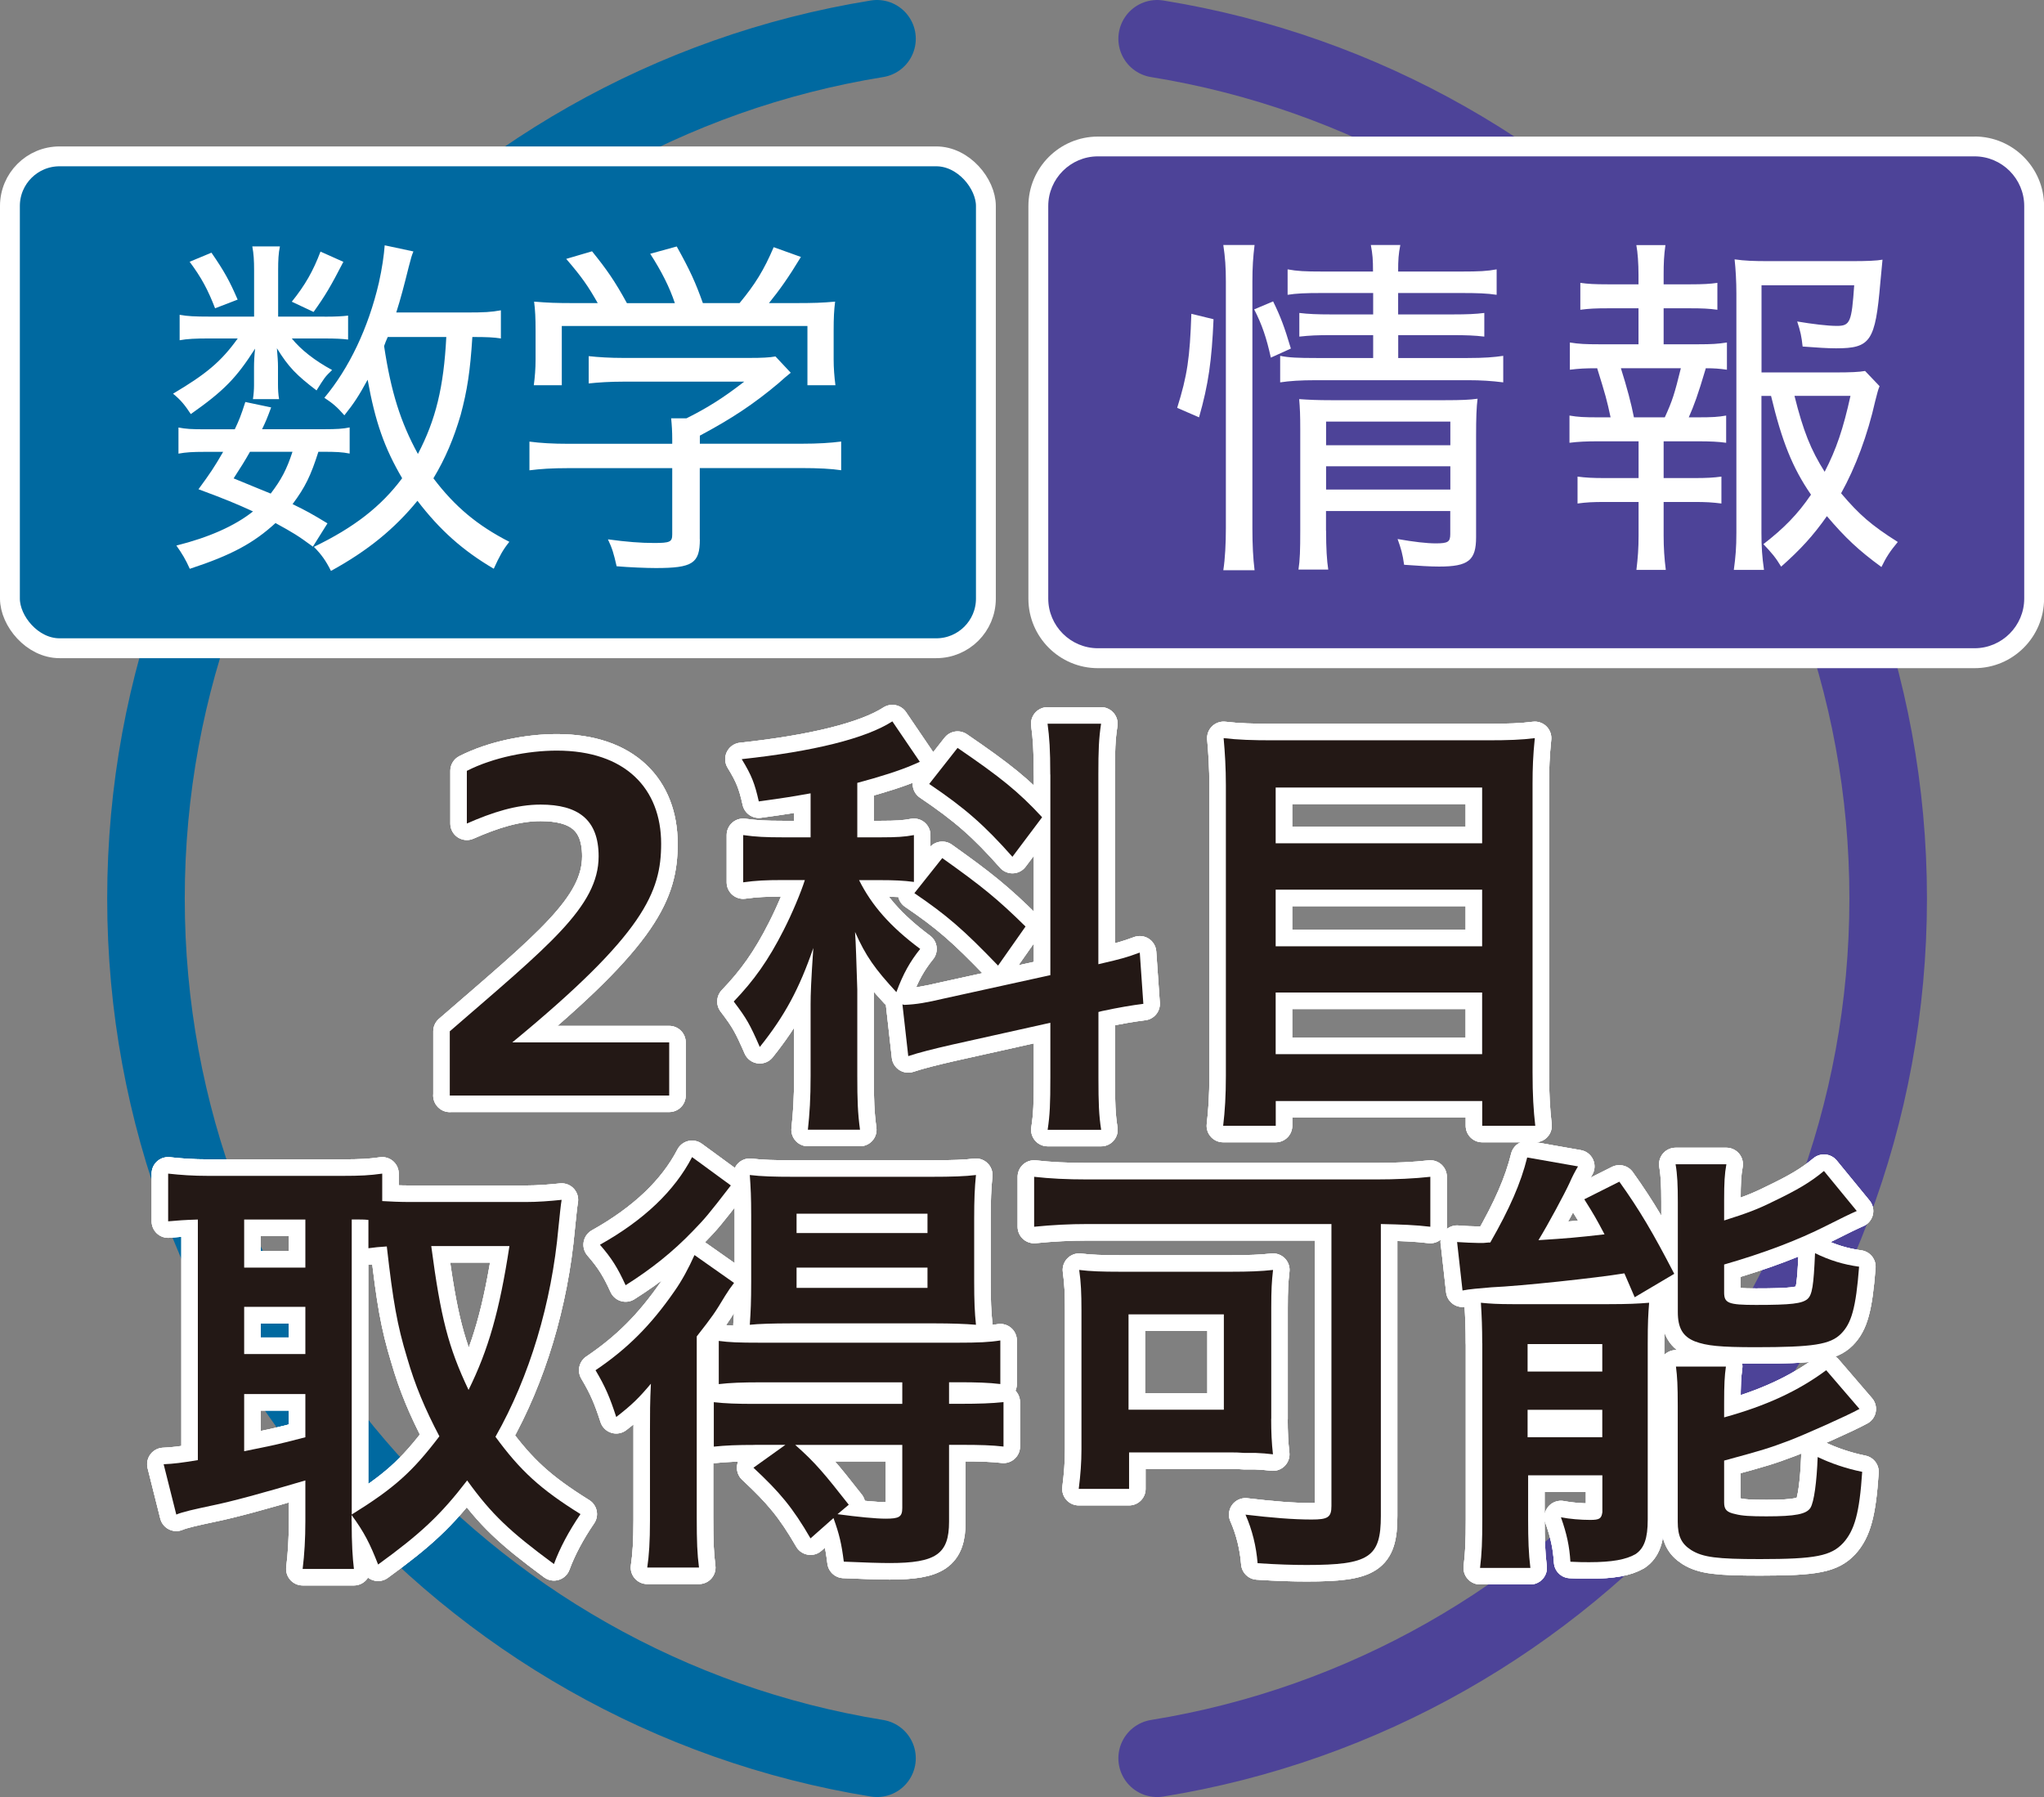 <?xml version="1.0" encoding="UTF-8"?><svg id="_レイヤー_2" xmlns="http://www.w3.org/2000/svg" viewBox="0 0 26.353 23.17"><rect x="0" y="0" width="26.353" height="23.17" fill="#808080" stroke="none"/><defs><style>.cls-1{fill:#0069a0;}.cls-1,.cls-2,.cls-3,.cls-4{stroke-width:0px;}.cls-5{stroke-width:.256px;}.cls-5,.cls-6,.cls-7,.cls-8{fill:none;}.cls-5,.cls-7{stroke:#fff;}.cls-2{fill:#4d4398;}.cls-6{stroke:#0069a0;}.cls-6,.cls-7,.cls-8{stroke-linecap:round;}.cls-3{fill:#fff;}.cls-4{fill:#231815;}.cls-7{stroke-linejoin:round;stroke-width:.426px;}.cls-8{stroke:#4d4398;}</style></defs><g id="_レイヤー_1-2"><path class="cls-6" d="M11.307.5C5.963,1.364,1.882,5.997,1.882,11.585s4.081,10.221,9.425,11.085"/><path class="cls-8" d="M14.919,22.67c5.344-.864,9.425-5.497,9.425-11.085S20.263,1.364,14.919.5"/><rect class="cls-1" x=".128" y="2.016" width="12.583" height="6.342" rx=".64" ry=".64"/><rect class="cls-5" x=".128" y="2.016" width="12.583" height="6.342" rx=".64" ry=".64"/><path class="cls-3" d="M4.184,4.083c.15,0,.234-.005.304-.014v.309c-.075-.009-.154-.014-.309-.014h-.417c.117.145.295.285.52.407-.094.089-.098.099-.201.263-.258-.197-.361-.3-.511-.544.009.108.014.174.014.239v.229c0,.065.004.131.014.188h-.337c.009-.057.014-.122.014-.178v-.234c0-.07.004-.146.014-.239-.243.38-.403.544-.829.844-.075-.113-.126-.179-.229-.263.426-.253.619-.412.834-.712h-.379c-.164,0-.276.005-.37.023v-.328c.103.019.201.023.379.023h.581v-.595c0-.132-.005-.211-.023-.31h.356c-.019.089-.023.178-.023.305v.6h.6ZM4.034,7.048c-.197-.145-.253-.178-.482-.304-.281.257-.562.412-1.105.59-.052-.117-.099-.196-.173-.3.417-.104.754-.253.988-.44-.215-.099-.361-.159-.703-.286.154-.21.201-.28.318-.482h-.239c-.155,0-.239.005-.337.023v-.337c.094.019.173.023.337.023h.389c.056-.117.08-.178.136-.352l.333.07c-.052.141-.07.183-.117.281h.801c.159,0,.244-.005.328-.023v.337c-.094-.019-.178-.023-.342-.023h-.061c-.099.31-.169.455-.333.675.173.084.243.122.45.248l-.188.3ZM2.727,3.259c.164.238.234.365.337.604l-.291.112c-.094-.244-.178-.398-.328-.6l.281-.117ZM3.223,5.825c-.075.132-.108.183-.211.343.253.103.328.136.478.196.136-.178.206-.31.281-.539h-.548ZM4.427,3.376c-.164.318-.234.436-.384.646l-.281-.132c.173-.215.276-.397.37-.646l.295.132ZM6.46,4.364c-.098-.015-.178-.019-.37-.019-.028.444-.066.688-.15,1.002-.089.305-.197.562-.352.82.276.365.567.608.979.819-.084.104-.126.183-.201.347-.398-.234-.693-.496-.984-.876-.295.36-.637.642-1.115.904-.066-.132-.122-.211-.22-.31.515-.248.866-.52,1.138-.885-.229-.39-.347-.727-.445-1.27-.113.206-.173.3-.3.459-.094-.108-.15-.155-.258-.226.318-.379.567-.899.703-1.484.042-.188.065-.352.075-.482l.37.079c-.023.057-.028.075-.061.202-.057.229-.103.407-.16.585h.918c.211,0,.309-.005.431-.028v.361ZM4.999,4.345c-.023.051-.028.065-.047.117.089.59.211.979.436,1.391.23-.44.333-.861.366-1.508h-.754Z"/><path class="cls-3" d="M9.023,6.954c0,.31-.094.37-.567.37-.122,0-.347-.009-.506-.023-.037-.163-.056-.229-.112-.347.244.033.421.047.595.047.207,0,.234-.014.234-.112v-.853h-1.335c-.22,0-.365.01-.506.028v-.37c.145.019.3.028.501.028h1.34v-.065c0-.089-.005-.174-.014-.263h.197c.281-.141.473-.263.745-.473h-1.565c-.159,0-.313.009-.44.023v-.352c.126.014.276.023.45.023h1.616c.173,0,.263-.005.342-.019l.197.21q-.066.052-.16.137c-.318.267-.6.454-1.012.674v.104h1.316c.211,0,.365-.01.506-.028v.37c-.122-.019-.295-.028-.511-.028h-1.312v.918ZM7.707,3.909c-.122-.215-.201-.332-.407-.571l.333-.098c.188.233.291.379.45.669h.618c-.07-.21-.173-.412-.318-.637l.342-.094c.173.31.244.469.337.73h.473c.201-.243.314-.426.44-.721l.351.126c-.159.263-.276.427-.412.595h.314c.276,0,.37-.004.539-.019-.014.112-.019.206-.019.375v.37c0,.112.009.225.023.333h-.361v-.764h-3.167v.764h-.361c.014-.104.023-.211.023-.333v-.37c0-.169-.005-.263-.019-.375.188.015.272.019.53.019h.29Z"/><rect class="cls-2" x="13.387" y="1.888" width="12.839" height="6.598" rx=".768" ry=".768"/><path class="cls-3" d="M25.458,2.016c.352,0,.64.288.64.64v5.062c0,.352-.288.64-.64.64h-11.303c-.352,0-.64-.288-.64-.64V2.656c0-.352.288-.64.64-.64h11.303M25.458,1.761h-11.303c-.494,0-.896.402-.896.896v5.062c0,.494.402.896.896.896h11.303c.494,0,.896-.402.896-.896V2.656c0-.494-.402-.896-.896-.896h0Z"/><path class="cls-3" d="M15.177,5.259c.131-.417.164-.646.183-1.213l.286.07c-.023.533-.065.838-.187,1.265l-.281-.122ZM15.772,7.352c.023-.149.033-.342.033-.543v-3.177c0-.187-.009-.313-.033-.473h.403c-.019.154-.028.286-.028.473v3.182c0,.21.009.384.028.538h-.403ZM16.385,4.612c-.056-.253-.112-.422-.215-.623l.244-.103c.098.201.145.327.229.608l-.258.117ZM17.041,3.778c-.215,0-.328.005-.44.023v-.328c.126.023.22.028.455.028h.646c0-.154-.005-.22-.028-.342h.38c-.023.117-.028.188-.028.342h.815c.229,0,.333-.005.455-.028v.328c-.122-.019-.249-.023-.455-.023h-.815v.276h.698c.197,0,.3-.005.413-.019v.305c-.126-.015-.229-.019-.417-.019h-.693v.295h.895c.216,0,.337-.01.459-.028v.342c-.15-.019-.286-.028-.459-.028h-1.949c-.215,0-.347.01-.468.028v-.342c.112.023.229.028.468.028h.731v-.295h-.539c-.188,0-.272.004-.413.019v-.305c.117.014.225.019.413.019h.539v-.276h-.661ZM17.097,6.842c0,.229.01.385.028.502h-.384c.019-.122.023-.253.023-.502v-1.302c0-.197-.004-.276-.014-.394.122.009.239.014.413.014h1.466c.215,0,.323-.005.421-.019-.014.112-.019.243-.019.482v1.303c0,.3-.099.379-.478.379-.112,0-.258-.009-.45-.023-.019-.141-.042-.215-.084-.332.211.037.375.056.492.056.159,0,.187-.019.187-.121v-.296h-1.602v.253ZM18.699,5.741v-.305h-1.602v.305h1.602ZM18.699,6.312v-.3h-1.602v.3h1.602Z"/><path class="cls-3" d="M21.895,4.439c.178,0,.253-.005.37-.023v.351c-.099-.014-.164-.019-.272-.019-.103.347-.15.474-.22.633h.112c.197,0,.267-.005.37-.023v.351c-.099-.014-.202-.019-.37-.019h-.436v.474h.393c.164,0,.249-.005.352-.019v.347c-.117-.015-.197-.02-.352-.02h-.393v.432c0,.159.009.295.028.444h-.379c.019-.159.028-.276.028-.444v-.432h-.431c-.164,0-.244.005-.356.02v-.347c.108.014.192.019.356.019h.431v-.474h-.516c-.164,0-.262.005-.375.019v-.351c.112.019.188.023.375.023h.155c-.047-.221-.065-.286-.173-.633-.164,0-.234.005-.352.019v-.351c.117.019.202.023.379.023h.506v-.464h-.394c-.159,0-.244.004-.356.019v-.347c.098.014.183.019.356.019h.394v-.122c0-.145-.01-.29-.028-.384h.375c-.019.136-.023.234-.023.384v.122h.342c.168,0,.253-.005.351-.019v.347c-.107-.015-.192-.019-.351-.019h-.342v.464h.445ZM21.464,5.381c.099-.216.126-.305.207-.633h-.773q.117.37.168.633h.398ZM22.71,5.104v1.766c0,.183.009.31.033.478h-.389c.023-.173.033-.285.033-.482v-3.082c0-.154-.009-.313-.023-.44.131.019.253.023.431.023h1.082c.192,0,.319-.005.394-.019q-.009.099-.028.295c-.065.759-.126.848-.571.848-.112,0-.239-.009-.431-.023-.014-.131-.028-.196-.07-.323.196.033.393.057.51.057.173,0,.192-.047.225-.524h-1.195v1.124h.951c.197,0,.309-.005.384-.019l.187.196c-.023.057-.028.085-.056.192-.098.436-.253.853-.44,1.189.234.276.389.412.731.628-.098.117-.15.196-.211.323-.295-.216-.464-.375-.703-.656-.178.253-.342.432-.59.651-.07-.117-.126-.183-.229-.29.267-.206.445-.389.614-.638-.239-.347-.375-.688-.515-1.273h-.122ZM23.136,5.104c.113.454.211.697.389.979.15-.29.239-.553.333-.979h-.722Z"/><path class="cls-7" d="M5.799,14.126v-.829c1.264-1.096,1.919-1.606,1.919-2.256,0-.476-.267-.667-.748-.667-.313,0-.621.099-.951.244v-.679c.342-.174.789-.261,1.16-.261.887,0,1.345.493,1.345,1.2,0,.62-.214,1.159-1.919,2.562h2.023v.685h-2.83Z"/><path class="cls-7" d="M10.45,10.229c-.232.041-.331.058-.667.104-.052-.232-.093-.337-.22-.545.922-.099,1.601-.267,1.942-.487l.354.521q-.023.012-.093.041c-.157.069-.429.156-.713.231v.702h.307c.197,0,.302-.006.423-.029v.604c-.133-.018-.261-.023-.429-.023h-.278c.162.324.4.598.788.887-.127.157-.22.319-.307.557-.278-.301-.394-.464-.533-.776.011.145.017.389.029.742v1.113c0,.318.006.481.035.695h-.672c.023-.208.035-.405.035-.695v-.922c0-.134.006-.296.035-.726-.18.522-.365.87-.69,1.276-.127-.29-.168-.365-.336-.586.261-.272.447-.533.644-.922.11-.215.221-.481.273-.644h-.296c-.203,0-.336.006-.499.029v-.609c.162.023.29.029.51.029h.359v-.568ZM13.541,9.986c0-.325-.011-.476-.035-.655h.69c-.029.191-.035.342-.035.655v2.446c.325-.075.359-.087.534-.15l.046.661c-.145.018-.313.046-.533.093l-.046.012v.852c0,.319.006.481.035.667h-.69c.029-.191.035-.33.035-.678v-.702l-1.275.284c-.226.052-.417.099-.557.146l-.075-.667c.017.006.023.006.029.006.151-.006.284-.029.504-.081l1.374-.302v-2.586ZM12.149,11.064c.505.359.713.527,1.073.882l-.354.504c-.452-.47-.661-.649-1.079-.934l.359-.452ZM12.346,9.643c.551.377.783.562,1.09.894l-.383.51c-.359-.405-.609-.626-1.073-.939l.365-.464Z"/><path class="cls-7" d="M19.173,9.545c.273,0,.447-.006.615-.028-.023.226-.029.389-.029.585v3.723c0,.296.012.487.035.69h-.684v-.319h-2.662v.319h-.678c.023-.191.035-.389.035-.644v-3.746c0-.22-.012-.423-.029-.608.186.022.371.028.632.028h2.766ZM19.109,10.873v-.719h-2.662v.719h2.662ZM16.447,12.201h2.662v-.73h-2.662v.73ZM16.447,13.592h2.662v-.795h-2.662v.795Z"/><path class="cls-7" d="M4.534,19.615c0,.296.012.47.029.614h-.661c.023-.186.035-.389.035-.614v-.527c-.568.168-.951.272-1.206.324-.22.047-.377.081-.458.116l-.163-.649c.134-.006.227-.018.441-.053v-3.102c-.191.006-.255.012-.383.023v-.615c.163.018.319.029.516.029h1.734c.226,0,.348-.006.51-.029v.354c.099.006.226.012.365.012h1.484c.156,0,.313-.012.464-.028-.012.069-.023.186-.041.359-.087.968-.371,1.919-.812,2.696.319.435.574.672,1.096.997-.151.221-.267.44-.342.644-.574-.423-.806-.644-1.119-1.078-.342.446-.603.689-1.148,1.084-.104-.267-.18-.418-.342-.638v.081ZM3.148,16.344h.789v-.62h-.789v.62ZM3.148,17.458h.789v-.608h-.789v.608ZM3.148,18.711c.371-.075.412-.081.789-.18v-.557h-.789v.736ZM4.534,19.528c.551-.342.783-.551,1.131-1.009-.186-.354-.313-.655-.417-1.015-.127-.418-.18-.72-.261-1.433-.104.006-.15.012-.237.023v-.365c-.058-.006-.087-.006-.215-.006v3.804ZM5.56,16.066c.122.922.22,1.305.481,1.855.255-.516.4-1.021.527-1.855h-1.009Z"/><path class="cls-7" d="M8.38,18.45c0-.227,0-.371.012-.609-.157.186-.244.272-.447.429-.081-.249-.139-.388-.267-.603.412-.278.713-.58,1.015-1.015.099-.14.186-.302.261-.47l.51.359c-.052.069-.069.093-.116.168-.133.221-.157.256-.365.522v2.336c0,.313.006.464.029.644h-.667c.023-.156.035-.33.035-.608v-1.153ZM9.423,15.284c-.295.383-.336.429-.487.585-.261.272-.539.493-.87.702-.104-.227-.18-.348-.331-.522.568-.318.962-.695,1.188-1.13l.499.365ZM9.731,18.63c-.232,0-.371.006-.528.022v-.573c.151.017.29.022.534.022h1.896v-.278h-1.833c-.232,0-.388.006-.533.023v-.557c.139.018.244.023.539.023h2.54c.267,0,.406-.006.551-.029v.562c-.15-.018-.307-.023-.539-.023h-.122v.278h.145c.243,0,.406-.006.557-.022v.573c-.145-.017-.302-.022-.54-.022h-.162v.991c0,.417-.168.533-.766.533-.116,0-.331-.006-.591-.018-.029-.231-.058-.354-.133-.562l-.296.262c-.232-.4-.4-.598-.736-.911l.412-.295h-.394ZM10.195,17.063c-.226,0-.423.006-.528.018.012-.168.018-.301.018-.557v-.853c0-.237-.006-.354-.018-.521.151.018.302.023.574.023h1.757c.284,0,.446-.006.585-.023-.017.168-.023.319-.023.557v.817c0,.25.006.395.023.557-.133-.012-.331-.018-.522-.018h-1.867ZM10.253,18.63c.261.231.371.365.69.771l-.145.122c.261.035.493.058.62.058.174,0,.215-.022.215-.139v-.812h-1.38ZM10.27,15.898h1.688v-.249h-1.688v.249ZM10.27,16.605h1.688v-.261h-1.688v.261Z"/><path class="cls-7" d="M14.029,15.782c-.244,0-.464.012-.696.035v-.644c.203.023.417.034.69.034h3.717c.255,0,.499-.011.701-.034v.644c-.191-.023-.371-.029-.638-.035v3.764c0,.533-.15.632-.957.632-.168,0-.377-.006-.632-.023-.017-.215-.069-.429-.156-.626.336.04.615.063.853.063.208,0,.255-.028.255-.174v-3.636h-3.137ZM16.389,18.293c0,.174.006.308.023.458-.099-.012-.122-.012-.226-.018h-.145c-.069-.006-.122-.006-.145-.006h-1.339v.47h-.649c.023-.18.035-.342.035-.51v-1.792c0-.22-.006-.359-.029-.521.145.018.296.023.528.023h1.432c.226,0,.383-.006.539-.023-.017.15-.023.255-.023.487v1.432ZM14.55,18.176h1.229v-1.229h-1.229v1.229Z"/><path class="cls-7" d="M18.785,16.014c.075.006.226.012.272.012h.07c.017,0,.046-.006.087-.006.25-.436.394-.766.476-1.096l.655.115c-.041.07-.069.122-.11.215-.064.139-.272.527-.4.736.365-.023.504-.035.852-.075-.104-.197-.133-.249-.261-.452l.452-.227c.261.365.435.661.708,1.188l-.51.302c-.064-.15-.093-.215-.133-.308-.36.059-1.328.163-1.716.18-.145.012-.284.023-.371.041l-.07-.626ZM19.11,17.319c0-.197-.006-.349-.017-.522.116.012.22.018.406.018h1.247c.238,0,.371-.006.516-.018-.012.157-.018.244-.018.528v2.267c0,.244-.046.371-.157.446-.122.07-.301.104-.597.104-.058,0-.139,0-.243-.006-.012-.197-.046-.359-.122-.573.11.022.255.034.377.034s.145-.018.157-.099v-.476h-.957v.568c0,.261.006.44.029.626h-.649c.023-.191.029-.342.029-.62v-2.278ZM19.695,17.684h.963v-.354h-.963v.354ZM19.695,18.531h.963v-.354h-.963v.354ZM22.229,15.736c.296-.093.435-.146.632-.244.313-.15.481-.249.655-.394l.423.516q-.122.053-.394.191c-.366.186-.812.354-1.316.499v.359c0,.139.052.162.412.162.458,0,.591-.018.661-.075.063-.053.081-.174.099-.592.191.093.365.146.568.174-.041.534-.099.73-.232.864-.139.14-.359.174-1.102.174-.458,0-.632-.018-.783-.075-.157-.063-.22-.174-.22-.377v-1.421c0-.214-.006-.354-.029-.486h.655c-.023.127-.029.237-.029.464v.261ZM22.229,18.275c.545-.15.957-.342,1.316-.608l.429.499c-.168.093-.719.336-.898.405-.278.104-.336.122-.847.261v.54c0,.093.035.127.145.15.087.023.197.029.4.029.377,0,.516-.029.568-.11.046-.075.081-.331.093-.655.168.081.371.15.574.191-.035.533-.099.754-.244.916-.157.168-.354.209-1.073.209-.557,0-.736-.023-.887-.116-.127-.081-.174-.18-.174-.365v-1.496c0-.261-.006-.371-.023-.505h.644c-.017.122-.023.227-.023.476v.18Z"/><path class="cls-7" d="M5.799,14.126v-.829c1.264-1.096,1.919-1.606,1.919-2.256,0-.476-.267-.667-.748-.667-.313,0-.621.099-.951.244v-.679c.342-.174.789-.261,1.16-.261.887,0,1.345.493,1.345,1.2,0,.62-.214,1.159-1.919,2.562h2.023v.685h-2.83Z"/><path class="cls-7" d="M10.45,10.229c-.232.041-.331.058-.667.104-.052-.232-.093-.337-.22-.545.922-.099,1.601-.267,1.942-.487l.354.521q-.023.012-.093.041c-.157.069-.429.156-.713.231v.702h.307c.197,0,.302-.006.423-.029v.604c-.133-.018-.261-.023-.429-.023h-.278c.162.324.4.598.788.887-.127.157-.22.319-.307.557-.278-.301-.394-.464-.533-.776.011.145.017.389.029.742v1.113c0,.318.006.481.035.695h-.672c.023-.208.035-.405.035-.695v-.922c0-.134.006-.296.035-.726-.18.522-.365.87-.69,1.276-.127-.29-.168-.365-.336-.586.261-.272.447-.533.644-.922.11-.215.221-.481.273-.644h-.296c-.203,0-.336.006-.499.029v-.609c.162.023.29.029.51.029h.359v-.568ZM13.541,9.986c0-.325-.011-.476-.035-.655h.69c-.029.191-.035.342-.035.655v2.446c.325-.075.359-.087.534-.15l.046.661c-.145.018-.313.046-.533.093l-.046.012v.852c0,.319.006.481.035.667h-.69c.029-.191.035-.33.035-.678v-.702l-1.275.284c-.226.052-.417.099-.557.146l-.075-.667c.017.006.023.006.029.006.151-.006.284-.029.504-.081l1.374-.302v-2.586ZM12.149,11.064c.505.359.713.527,1.073.882l-.354.504c-.452-.47-.661-.649-1.079-.934l.359-.452ZM12.346,9.643c.551.377.783.562,1.09.894l-.383.51c-.359-.405-.609-.626-1.073-.939l.365-.464Z"/><path class="cls-7" d="M19.173,9.545c.273,0,.447-.006.615-.028-.023.226-.029.389-.029.585v3.723c0,.296.012.487.035.69h-.684v-.319h-2.662v.319h-.678c.023-.191.035-.389.035-.644v-3.746c0-.22-.012-.423-.029-.608.186.022.371.028.632.028h2.766ZM19.109,10.873v-.719h-2.662v.719h2.662ZM16.447,12.201h2.662v-.73h-2.662v.73ZM16.447,13.592h2.662v-.795h-2.662v.795Z"/><path class="cls-7" d="M4.534,19.615c0,.296.012.47.029.614h-.661c.023-.186.035-.389.035-.614v-.527c-.568.168-.951.272-1.206.324-.22.047-.377.081-.458.116l-.163-.649c.134-.006.227-.018.441-.053v-3.102c-.191.006-.255.012-.383.023v-.615c.163.018.319.029.516.029h1.734c.226,0,.348-.006.51-.029v.354c.099.006.226.012.365.012h1.484c.156,0,.313-.012.464-.028-.012.069-.023.186-.041.359-.087.968-.371,1.919-.812,2.696.319.435.574.672,1.096.997-.151.221-.267.44-.342.644-.574-.423-.806-.644-1.119-1.078-.342.446-.603.689-1.148,1.084-.104-.267-.18-.418-.342-.638v.081ZM3.148,16.344h.789v-.62h-.789v.62ZM3.148,17.458h.789v-.608h-.789v.608ZM3.148,18.711c.371-.075.412-.081.789-.18v-.557h-.789v.736ZM4.534,19.528c.551-.342.783-.551,1.131-1.009-.186-.354-.313-.655-.417-1.015-.127-.418-.18-.72-.261-1.433-.104.006-.15.012-.237.023v-.365c-.058-.006-.087-.006-.215-.006v3.804ZM5.56,16.066c.122.922.22,1.305.481,1.855.255-.516.4-1.021.527-1.855h-1.009Z"/><path class="cls-7" d="M8.38,18.45c0-.227,0-.371.012-.609-.157.186-.244.272-.447.429-.081-.249-.139-.388-.267-.603.412-.278.713-.58,1.015-1.015.099-.14.186-.302.261-.47l.51.359c-.052.069-.069.093-.116.168-.133.221-.157.256-.365.522v2.336c0,.313.006.464.029.644h-.667c.023-.156.035-.33.035-.608v-1.153ZM9.423,15.284c-.295.383-.336.429-.487.585-.261.272-.539.493-.87.702-.104-.227-.18-.348-.331-.522.568-.318.962-.695,1.188-1.13l.499.365ZM9.731,18.63c-.232,0-.371.006-.528.022v-.573c.151.017.29.022.534.022h1.896v-.278h-1.833c-.232,0-.388.006-.533.023v-.557c.139.018.244.023.539.023h2.54c.267,0,.406-.006.551-.029v.562c-.15-.018-.307-.023-.539-.023h-.122v.278h.145c.243,0,.406-.006.557-.022v.573c-.145-.017-.302-.022-.54-.022h-.162v.991c0,.417-.168.533-.766.533-.116,0-.331-.006-.591-.018-.029-.231-.058-.354-.133-.562l-.296.262c-.232-.4-.4-.598-.736-.911l.412-.295h-.394ZM10.195,17.063c-.226,0-.423.006-.528.018.012-.168.018-.301.018-.557v-.853c0-.237-.006-.354-.018-.521.151.018.302.023.574.023h1.757c.284,0,.446-.006.585-.023-.017.168-.023.319-.023.557v.817c0,.25.006.395.023.557-.133-.012-.331-.018-.522-.018h-1.867ZM10.253,18.63c.261.231.371.365.69.771l-.145.122c.261.035.493.058.62.058.174,0,.215-.022.215-.139v-.812h-1.38ZM10.27,15.898h1.688v-.249h-1.688v.249ZM10.27,16.605h1.688v-.261h-1.688v.261Z"/><path class="cls-7" d="M14.029,15.782c-.244,0-.464.012-.696.035v-.644c.203.023.417.034.69.034h3.717c.255,0,.499-.011.701-.034v.644c-.191-.023-.371-.029-.638-.035v3.764c0,.533-.15.632-.957.632-.168,0-.377-.006-.632-.023-.017-.215-.069-.429-.156-.626.336.04.615.063.853.063.208,0,.255-.028.255-.174v-3.636h-3.137ZM16.389,18.293c0,.174.006.308.023.458-.099-.012-.122-.012-.226-.018h-.145c-.069-.006-.122-.006-.145-.006h-1.339v.47h-.649c.023-.18.035-.342.035-.51v-1.792c0-.22-.006-.359-.029-.521.145.018.296.023.528.023h1.432c.226,0,.383-.006.539-.023-.017.15-.023.255-.023.487v1.432ZM14.55,18.176h1.229v-1.229h-1.229v1.229Z"/><path class="cls-7" d="M18.785,16.014c.075.006.226.012.272.012h.07c.017,0,.046-.006.087-.006.25-.436.394-.766.476-1.096l.655.115c-.041.07-.069.122-.11.215-.064.139-.272.527-.4.736.365-.023.504-.035.852-.075-.104-.197-.133-.249-.261-.452l.452-.227c.261.365.435.661.708,1.188l-.51.302c-.064-.15-.093-.215-.133-.308-.36.059-1.328.163-1.716.18-.145.012-.284.023-.371.041l-.07-.626ZM19.11,17.319c0-.197-.006-.349-.017-.522.116.012.22.018.406.018h1.247c.238,0,.371-.006.516-.018-.012.157-.018.244-.018.528v2.267c0,.244-.046.371-.157.446-.122.07-.301.104-.597.104-.058,0-.139,0-.243-.006-.012-.197-.046-.359-.122-.573.11.022.255.034.377.034s.145-.018.157-.099v-.476h-.957v.568c0,.261.006.44.029.626h-.649c.023-.191.029-.342.029-.62v-2.278ZM19.695,17.684h.963v-.354h-.963v.354ZM19.695,18.531h.963v-.354h-.963v.354ZM22.229,15.736c.296-.093.435-.146.632-.244.313-.15.481-.249.655-.394l.423.516q-.122.053-.394.191c-.366.186-.812.354-1.316.499v.359c0,.139.052.162.412.162.458,0,.591-.018.661-.075.063-.053.081-.174.099-.592.191.093.365.146.568.174-.041.534-.099.73-.232.864-.139.14-.359.174-1.102.174-.458,0-.632-.018-.783-.075-.157-.063-.22-.174-.22-.377v-1.421c0-.214-.006-.354-.029-.486h.655c-.023.127-.029.237-.029.464v.261ZM22.229,18.275c.545-.15.957-.342,1.316-.608l.429.499c-.168.093-.719.336-.898.405-.278.104-.336.122-.847.261v.54c0,.093.035.127.145.15.087.023.197.029.4.029.377,0,.516-.029.568-.11.046-.075.081-.331.093-.655.168.081.371.15.574.191-.035.533-.099.754-.244.916-.157.168-.354.209-1.073.209-.557,0-.736-.023-.887-.116-.127-.081-.174-.18-.174-.365v-1.496c0-.261-.006-.371-.023-.505h.644c-.017.122-.023.227-.023.476v.18Z"/><path class="cls-7" d="M5.799,14.126v-.829c1.264-1.096,1.919-1.606,1.919-2.256,0-.476-.267-.667-.748-.667-.313,0-.621.099-.951.244v-.679c.342-.174.789-.261,1.16-.261.887,0,1.345.493,1.345,1.2,0,.62-.214,1.159-1.919,2.562h2.023v.685h-2.83Z"/><path class="cls-7" d="M10.45,10.229c-.232.041-.331.058-.667.104-.052-.232-.093-.337-.22-.545.922-.099,1.601-.267,1.942-.487l.354.521q-.023.012-.093.041c-.157.069-.429.156-.713.231v.702h.307c.197,0,.302-.006.423-.029v.604c-.133-.018-.261-.023-.429-.023h-.278c.162.324.4.598.788.887-.127.157-.22.319-.307.557-.278-.301-.394-.464-.533-.776.011.145.017.389.029.742v1.113c0,.318.006.481.035.695h-.672c.023-.208.035-.405.035-.695v-.922c0-.134.006-.296.035-.726-.18.522-.365.87-.69,1.276-.127-.29-.168-.365-.336-.586.261-.272.447-.533.644-.922.11-.215.221-.481.273-.644h-.296c-.203,0-.336.006-.499.029v-.609c.162.023.29.029.51.029h.359v-.568ZM13.541,9.986c0-.325-.011-.476-.035-.655h.69c-.029.191-.035.342-.035.655v2.446c.325-.075.359-.087.534-.15l.046.661c-.145.018-.313.046-.533.093l-.046.012v.852c0,.319.006.481.035.667h-.69c.029-.191.035-.33.035-.678v-.702l-1.275.284c-.226.052-.417.099-.557.146l-.075-.667c.017.006.023.006.029.006.151-.006.284-.029.504-.081l1.374-.302v-2.586ZM12.149,11.064c.505.359.713.527,1.073.882l-.354.504c-.452-.47-.661-.649-1.079-.934l.359-.452ZM12.346,9.643c.551.377.783.562,1.09.894l-.383.51c-.359-.405-.609-.626-1.073-.939l.365-.464Z"/><path class="cls-7" d="M19.173,9.545c.273,0,.447-.006.615-.028-.023.226-.029.389-.029.585v3.723c0,.296.012.487.035.69h-.684v-.319h-2.662v.319h-.678c.023-.191.035-.389.035-.644v-3.746c0-.22-.012-.423-.029-.608.186.022.371.028.632.028h2.766ZM19.109,10.873v-.719h-2.662v.719h2.662ZM16.447,12.201h2.662v-.73h-2.662v.73ZM16.447,13.592h2.662v-.795h-2.662v.795Z"/><path class="cls-7" d="M4.534,19.615c0,.296.012.47.029.614h-.661c.023-.186.035-.389.035-.614v-.527c-.568.168-.951.272-1.206.324-.22.047-.377.081-.458.116l-.163-.649c.134-.006.227-.018.441-.053v-3.102c-.191.006-.255.012-.383.023v-.615c.163.018.319.029.516.029h1.734c.226,0,.348-.006.51-.029v.354c.099.006.226.012.365.012h1.484c.156,0,.313-.012.464-.028-.012.069-.023.186-.041.359-.087.968-.371,1.919-.812,2.696.319.435.574.672,1.096.997-.151.221-.267.44-.342.644-.574-.423-.806-.644-1.119-1.078-.342.446-.603.689-1.148,1.084-.104-.267-.18-.418-.342-.638v.081ZM3.148,16.344h.789v-.62h-.789v.62ZM3.148,17.458h.789v-.608h-.789v.608ZM3.148,18.711c.371-.075.412-.081.789-.18v-.557h-.789v.736ZM4.534,19.528c.551-.342.783-.551,1.131-1.009-.186-.354-.313-.655-.417-1.015-.127-.418-.18-.72-.261-1.433-.104.006-.15.012-.237.023v-.365c-.058-.006-.087-.006-.215-.006v3.804ZM5.56,16.066c.122.922.22,1.305.481,1.855.255-.516.4-1.021.527-1.855h-1.009Z"/><path class="cls-7" d="M8.38,18.45c0-.227,0-.371.012-.609-.157.186-.244.272-.447.429-.081-.249-.139-.388-.267-.603.412-.278.713-.58,1.015-1.015.099-.14.186-.302.261-.47l.51.359c-.052.069-.069.093-.116.168-.133.221-.157.256-.365.522v2.336c0,.313.006.464.029.644h-.667c.023-.156.035-.33.035-.608v-1.153ZM9.423,15.284c-.295.383-.336.429-.487.585-.261.272-.539.493-.87.702-.104-.227-.18-.348-.331-.522.568-.318.962-.695,1.188-1.13l.499.365ZM9.731,18.63c-.232,0-.371.006-.528.022v-.573c.151.017.29.022.534.022h1.896v-.278h-1.833c-.232,0-.388.006-.533.023v-.557c.139.018.244.023.539.023h2.54c.267,0,.406-.006.551-.029v.562c-.15-.018-.307-.023-.539-.023h-.122v.278h.145c.243,0,.406-.006.557-.022v.573c-.145-.017-.302-.022-.54-.022h-.162v.991c0,.417-.168.533-.766.533-.116,0-.331-.006-.591-.018-.029-.231-.058-.354-.133-.562l-.296.262c-.232-.4-.4-.598-.736-.911l.412-.295h-.394ZM10.195,17.063c-.226,0-.423.006-.528.018.012-.168.018-.301.018-.557v-.853c0-.237-.006-.354-.018-.521.151.018.302.023.574.023h1.757c.284,0,.446-.006.585-.023-.017.168-.023.319-.023.557v.817c0,.25.006.395.023.557-.133-.012-.331-.018-.522-.018h-1.867ZM10.253,18.63c.261.231.371.365.69.771l-.145.122c.261.035.493.058.62.058.174,0,.215-.022.215-.139v-.812h-1.38ZM10.27,15.898h1.688v-.249h-1.688v.249ZM10.27,16.605h1.688v-.261h-1.688v.261Z"/><path class="cls-7" d="M14.029,15.782c-.244,0-.464.012-.696.035v-.644c.203.023.417.034.69.034h3.717c.255,0,.499-.011.701-.034v.644c-.191-.023-.371-.029-.638-.035v3.764c0,.533-.15.632-.957.632-.168,0-.377-.006-.632-.023-.017-.215-.069-.429-.156-.626.336.04.615.063.853.063.208,0,.255-.028.255-.174v-3.636h-3.137ZM16.389,18.293c0,.174.006.308.023.458-.099-.012-.122-.012-.226-.018h-.145c-.069-.006-.122-.006-.145-.006h-1.339v.47h-.649c.023-.18.035-.342.035-.51v-1.792c0-.22-.006-.359-.029-.521.145.018.296.023.528.023h1.432c.226,0,.383-.006.539-.023-.017.15-.023.255-.023.487v1.432ZM14.55,18.176h1.229v-1.229h-1.229v1.229Z"/><path class="cls-7" d="M18.785,16.014c.075.006.226.012.272.012h.07c.017,0,.046-.006.087-.006.25-.436.394-.766.476-1.096l.655.115c-.041.07-.069.122-.11.215-.064.139-.272.527-.4.736.365-.023.504-.035.852-.075-.104-.197-.133-.249-.261-.452l.452-.227c.261.365.435.661.708,1.188l-.51.302c-.064-.15-.093-.215-.133-.308-.36.059-1.328.163-1.716.18-.145.012-.284.023-.371.041l-.07-.626ZM19.11,17.319c0-.197-.006-.349-.017-.522.116.012.22.018.406.018h1.247c.238,0,.371-.006.516-.018-.012.157-.018.244-.018.528v2.267c0,.244-.046.371-.157.446-.122.07-.301.104-.597.104-.058,0-.139,0-.243-.006-.012-.197-.046-.359-.122-.573.11.022.255.034.377.034s.145-.018.157-.099v-.476h-.957v.568c0,.261.006.44.029.626h-.649c.023-.191.029-.342.029-.62v-2.278ZM19.695,17.684h.963v-.354h-.963v.354ZM19.695,18.531h.963v-.354h-.963v.354ZM22.229,15.736c.296-.093.435-.146.632-.244.313-.15.481-.249.655-.394l.423.516q-.122.053-.394.191c-.366.186-.812.354-1.316.499v.359c0,.139.052.162.412.162.458,0,.591-.018.661-.075.063-.053.081-.174.099-.592.191.093.365.146.568.174-.041.534-.099.73-.232.864-.139.14-.359.174-1.102.174-.458,0-.632-.018-.783-.075-.157-.063-.22-.174-.22-.377v-1.421c0-.214-.006-.354-.029-.486h.655c-.023.127-.029.237-.029.464v.261ZM22.229,18.275c.545-.15.957-.342,1.316-.608l.429.499c-.168.093-.719.336-.898.405-.278.104-.336.122-.847.261v.54c0,.093.035.127.145.15.087.023.197.029.4.029.377,0,.516-.029.568-.11.046-.075.081-.331.093-.655.168.081.371.15.574.191-.035.533-.099.754-.244.916-.157.168-.354.209-1.073.209-.557,0-.736-.023-.887-.116-.127-.081-.174-.18-.174-.365v-1.496c0-.261-.006-.371-.023-.505h.644c-.017.122-.023.227-.023.476v.18Z"/><path class="cls-4" d="M5.799,14.126v-.829c1.264-1.096,1.919-1.606,1.919-2.256,0-.476-.267-.667-.748-.667-.313,0-.621.099-.951.244v-.679c.342-.174.789-.261,1.16-.261.887,0,1.345.493,1.345,1.2,0,.62-.214,1.159-1.919,2.562h2.023v.685h-2.83Z"/><path class="cls-4" d="M10.45,10.229c-.232.041-.331.058-.667.104-.052-.232-.093-.337-.22-.545.922-.099,1.601-.267,1.942-.487l.354.521q-.023.012-.093.041c-.157.069-.429.156-.713.231v.702h.307c.197,0,.302-.006.423-.029v.604c-.133-.018-.261-.023-.429-.023h-.278c.162.324.4.598.788.887-.127.157-.22.319-.307.557-.278-.301-.394-.464-.533-.776.011.145.017.389.029.742v1.113c0,.318.006.481.035.695h-.672c.023-.208.035-.405.035-.695v-.922c0-.134.006-.296.035-.726-.18.522-.365.87-.69,1.276-.127-.29-.168-.365-.336-.586.261-.272.447-.533.644-.922.11-.215.221-.481.273-.644h-.296c-.203,0-.336.006-.499.029v-.609c.162.023.29.029.51.029h.359v-.568ZM13.541,9.986c0-.325-.011-.476-.035-.655h.69c-.029.191-.035.342-.035.655v2.446c.325-.075.359-.087.534-.15l.046.661c-.145.018-.313.046-.533.093l-.046.012v.852c0,.319.006.481.035.667h-.69c.029-.191.035-.33.035-.678v-.702l-1.275.284c-.226.052-.417.099-.557.146l-.075-.667c.017.006.023.006.029.006.151-.006.284-.029.504-.081l1.374-.302v-2.586ZM12.149,11.064c.505.359.713.527,1.073.882l-.354.504c-.452-.47-.661-.649-1.079-.934l.359-.452ZM12.346,9.643c.551.377.783.562,1.09.894l-.383.51c-.359-.405-.609-.626-1.073-.939l.365-.464Z"/><path class="cls-4" d="M19.173,9.545c.273,0,.447-.006.615-.028-.023.226-.029.389-.029.585v3.723c0,.296.012.487.035.69h-.684v-.319h-2.662v.319h-.678c.023-.191.035-.389.035-.644v-3.746c0-.22-.012-.423-.029-.608.186.022.371.028.632.028h2.766ZM19.109,10.873v-.719h-2.662v.719h2.662ZM16.447,12.201h2.662v-.73h-2.662v.73ZM16.447,13.592h2.662v-.795h-2.662v.795Z"/><path class="cls-4" d="M4.534,19.615c0,.296.012.47.029.614h-.661c.023-.186.035-.389.035-.614v-.527c-.568.168-.951.272-1.206.324-.22.047-.377.081-.458.116l-.163-.649c.134-.006.227-.018.441-.053v-3.102c-.191.006-.255.012-.383.023v-.615c.163.018.319.029.516.029h1.734c.226,0,.348-.006.51-.029v.354c.099.006.226.012.365.012h1.484c.156,0,.313-.012.464-.028-.012.069-.023.186-.041.359-.087.968-.371,1.919-.812,2.696.319.435.574.672,1.096.997-.151.221-.267.44-.342.644-.574-.423-.806-.644-1.119-1.078-.342.446-.603.689-1.148,1.084-.104-.267-.18-.418-.342-.638v.081ZM3.148,16.344h.789v-.62h-.789v.62ZM3.148,17.458h.789v-.608h-.789v.608ZM3.148,18.711c.371-.075.412-.081.789-.18v-.557h-.789v.736ZM4.534,19.528c.551-.342.783-.551,1.131-1.009-.186-.354-.313-.655-.417-1.015-.127-.418-.18-.72-.261-1.433-.104.006-.15.012-.237.023v-.365c-.058-.006-.087-.006-.215-.006v3.804ZM5.56,16.066c.122.922.22,1.305.481,1.855.255-.516.4-1.021.527-1.855h-1.009Z"/><path class="cls-4" d="M8.38,18.45c0-.227,0-.371.012-.609-.157.186-.244.272-.447.429-.081-.249-.139-.388-.267-.603.412-.278.713-.58,1.015-1.015.099-.14.186-.302.261-.47l.51.359c-.052.069-.069.093-.116.168-.133.221-.157.256-.365.522v2.336c0,.313.006.464.029.644h-.667c.023-.156.035-.33.035-.608v-1.153ZM9.423,15.284c-.295.383-.336.429-.487.585-.261.272-.539.493-.87.702-.104-.227-.18-.348-.331-.522.568-.318.962-.695,1.188-1.13l.499.365ZM9.731,18.63c-.232,0-.371.006-.528.022v-.573c.151.017.29.022.534.022h1.896v-.278h-1.833c-.232,0-.388.006-.533.023v-.557c.139.018.244.023.539.023h2.54c.267,0,.406-.006.551-.029v.562c-.15-.018-.307-.023-.539-.023h-.122v.278h.145c.243,0,.406-.006.557-.022v.573c-.145-.017-.302-.022-.54-.022h-.162v.991c0,.417-.168.533-.766.533-.116,0-.331-.006-.591-.018-.029-.231-.058-.354-.133-.562l-.296.262c-.232-.4-.4-.598-.736-.911l.412-.295h-.394ZM10.195,17.063c-.226,0-.423.006-.528.018.012-.168.018-.301.018-.557v-.853c0-.237-.006-.354-.018-.521.151.018.302.023.574.023h1.757c.284,0,.446-.006.585-.023-.017.168-.023.319-.023.557v.817c0,.25.006.395.023.557-.133-.012-.331-.018-.522-.018h-1.867ZM10.253,18.63c.261.231.371.365.69.771l-.145.122c.261.035.493.058.62.058.174,0,.215-.022.215-.139v-.812h-1.38ZM10.27,15.898h1.688v-.249h-1.688v.249ZM10.27,16.605h1.688v-.261h-1.688v.261Z"/><path class="cls-4" d="M14.029,15.782c-.244,0-.464.012-.696.035v-.644c.203.023.417.034.69.034h3.717c.255,0,.499-.011.701-.034v.644c-.191-.023-.371-.029-.638-.035v3.764c0,.533-.15.632-.957.632-.168,0-.377-.006-.632-.023-.017-.215-.069-.429-.156-.626.336.04.615.063.853.063.208,0,.255-.028.255-.174v-3.636h-3.137ZM16.389,18.293c0,.174.006.308.023.458-.099-.012-.122-.012-.226-.018h-.145c-.069-.006-.122-.006-.145-.006h-1.339v.47h-.649c.023-.18.035-.342.035-.51v-1.792c0-.22-.006-.359-.029-.521.145.018.296.023.528.023h1.432c.226,0,.383-.006.539-.023-.017.15-.023.255-.023.487v1.432ZM14.55,18.176h1.229v-1.229h-1.229v1.229Z"/><path class="cls-4" d="M18.785,16.014c.075.006.226.012.272.012h.07c.017,0,.046-.006.087-.006.25-.436.394-.766.476-1.096l.655.115c-.041.07-.069.122-.11.215-.064.139-.272.527-.4.736.365-.023.504-.035.852-.075-.104-.197-.133-.249-.261-.452l.452-.227c.261.365.435.661.708,1.188l-.51.302c-.064-.15-.093-.215-.133-.308-.36.059-1.328.163-1.716.18-.145.012-.284.023-.371.041l-.07-.626ZM19.11,17.319c0-.197-.006-.349-.017-.522.116.012.22.018.406.018h1.247c.238,0,.371-.006.516-.018-.012.157-.018.244-.018.528v2.267c0,.244-.046.371-.157.446-.122.07-.301.104-.597.104-.058,0-.139,0-.243-.006-.012-.197-.046-.359-.122-.573.11.022.255.034.377.034s.145-.018.157-.099v-.476h-.957v.568c0,.261.006.44.029.626h-.649c.023-.191.029-.342.029-.62v-2.278ZM19.695,17.684h.963v-.354h-.963v.354ZM19.695,18.531h.963v-.354h-.963v.354ZM22.229,15.736c.296-.093.435-.146.632-.244.313-.15.481-.249.655-.394l.423.516q-.122.053-.394.191c-.366.186-.812.354-1.316.499v.359c0,.139.052.162.412.162.458,0,.591-.018.661-.075.063-.053.081-.174.099-.592.191.093.365.146.568.174-.041.534-.099.73-.232.864-.139.14-.359.174-1.102.174-.458,0-.632-.018-.783-.075-.157-.063-.22-.174-.22-.377v-1.421c0-.214-.006-.354-.029-.486h.655c-.023.127-.029.237-.029.464v.261ZM22.229,18.275c.545-.15.957-.342,1.316-.608l.429.499c-.168.093-.719.336-.898.405-.278.104-.336.122-.847.261v.54c0,.093.035.127.145.15.087.023.197.029.4.029.377,0,.516-.029.568-.11.046-.075.081-.331.093-.655.168.081.371.15.574.191-.035.533-.099.754-.244.916-.157.168-.354.209-1.073.209-.557,0-.736-.023-.887-.116-.127-.081-.174-.18-.174-.365v-1.496c0-.261-.006-.371-.023-.505h.644c-.017.122-.023.227-.023.476v.18Z"/></g></svg>
